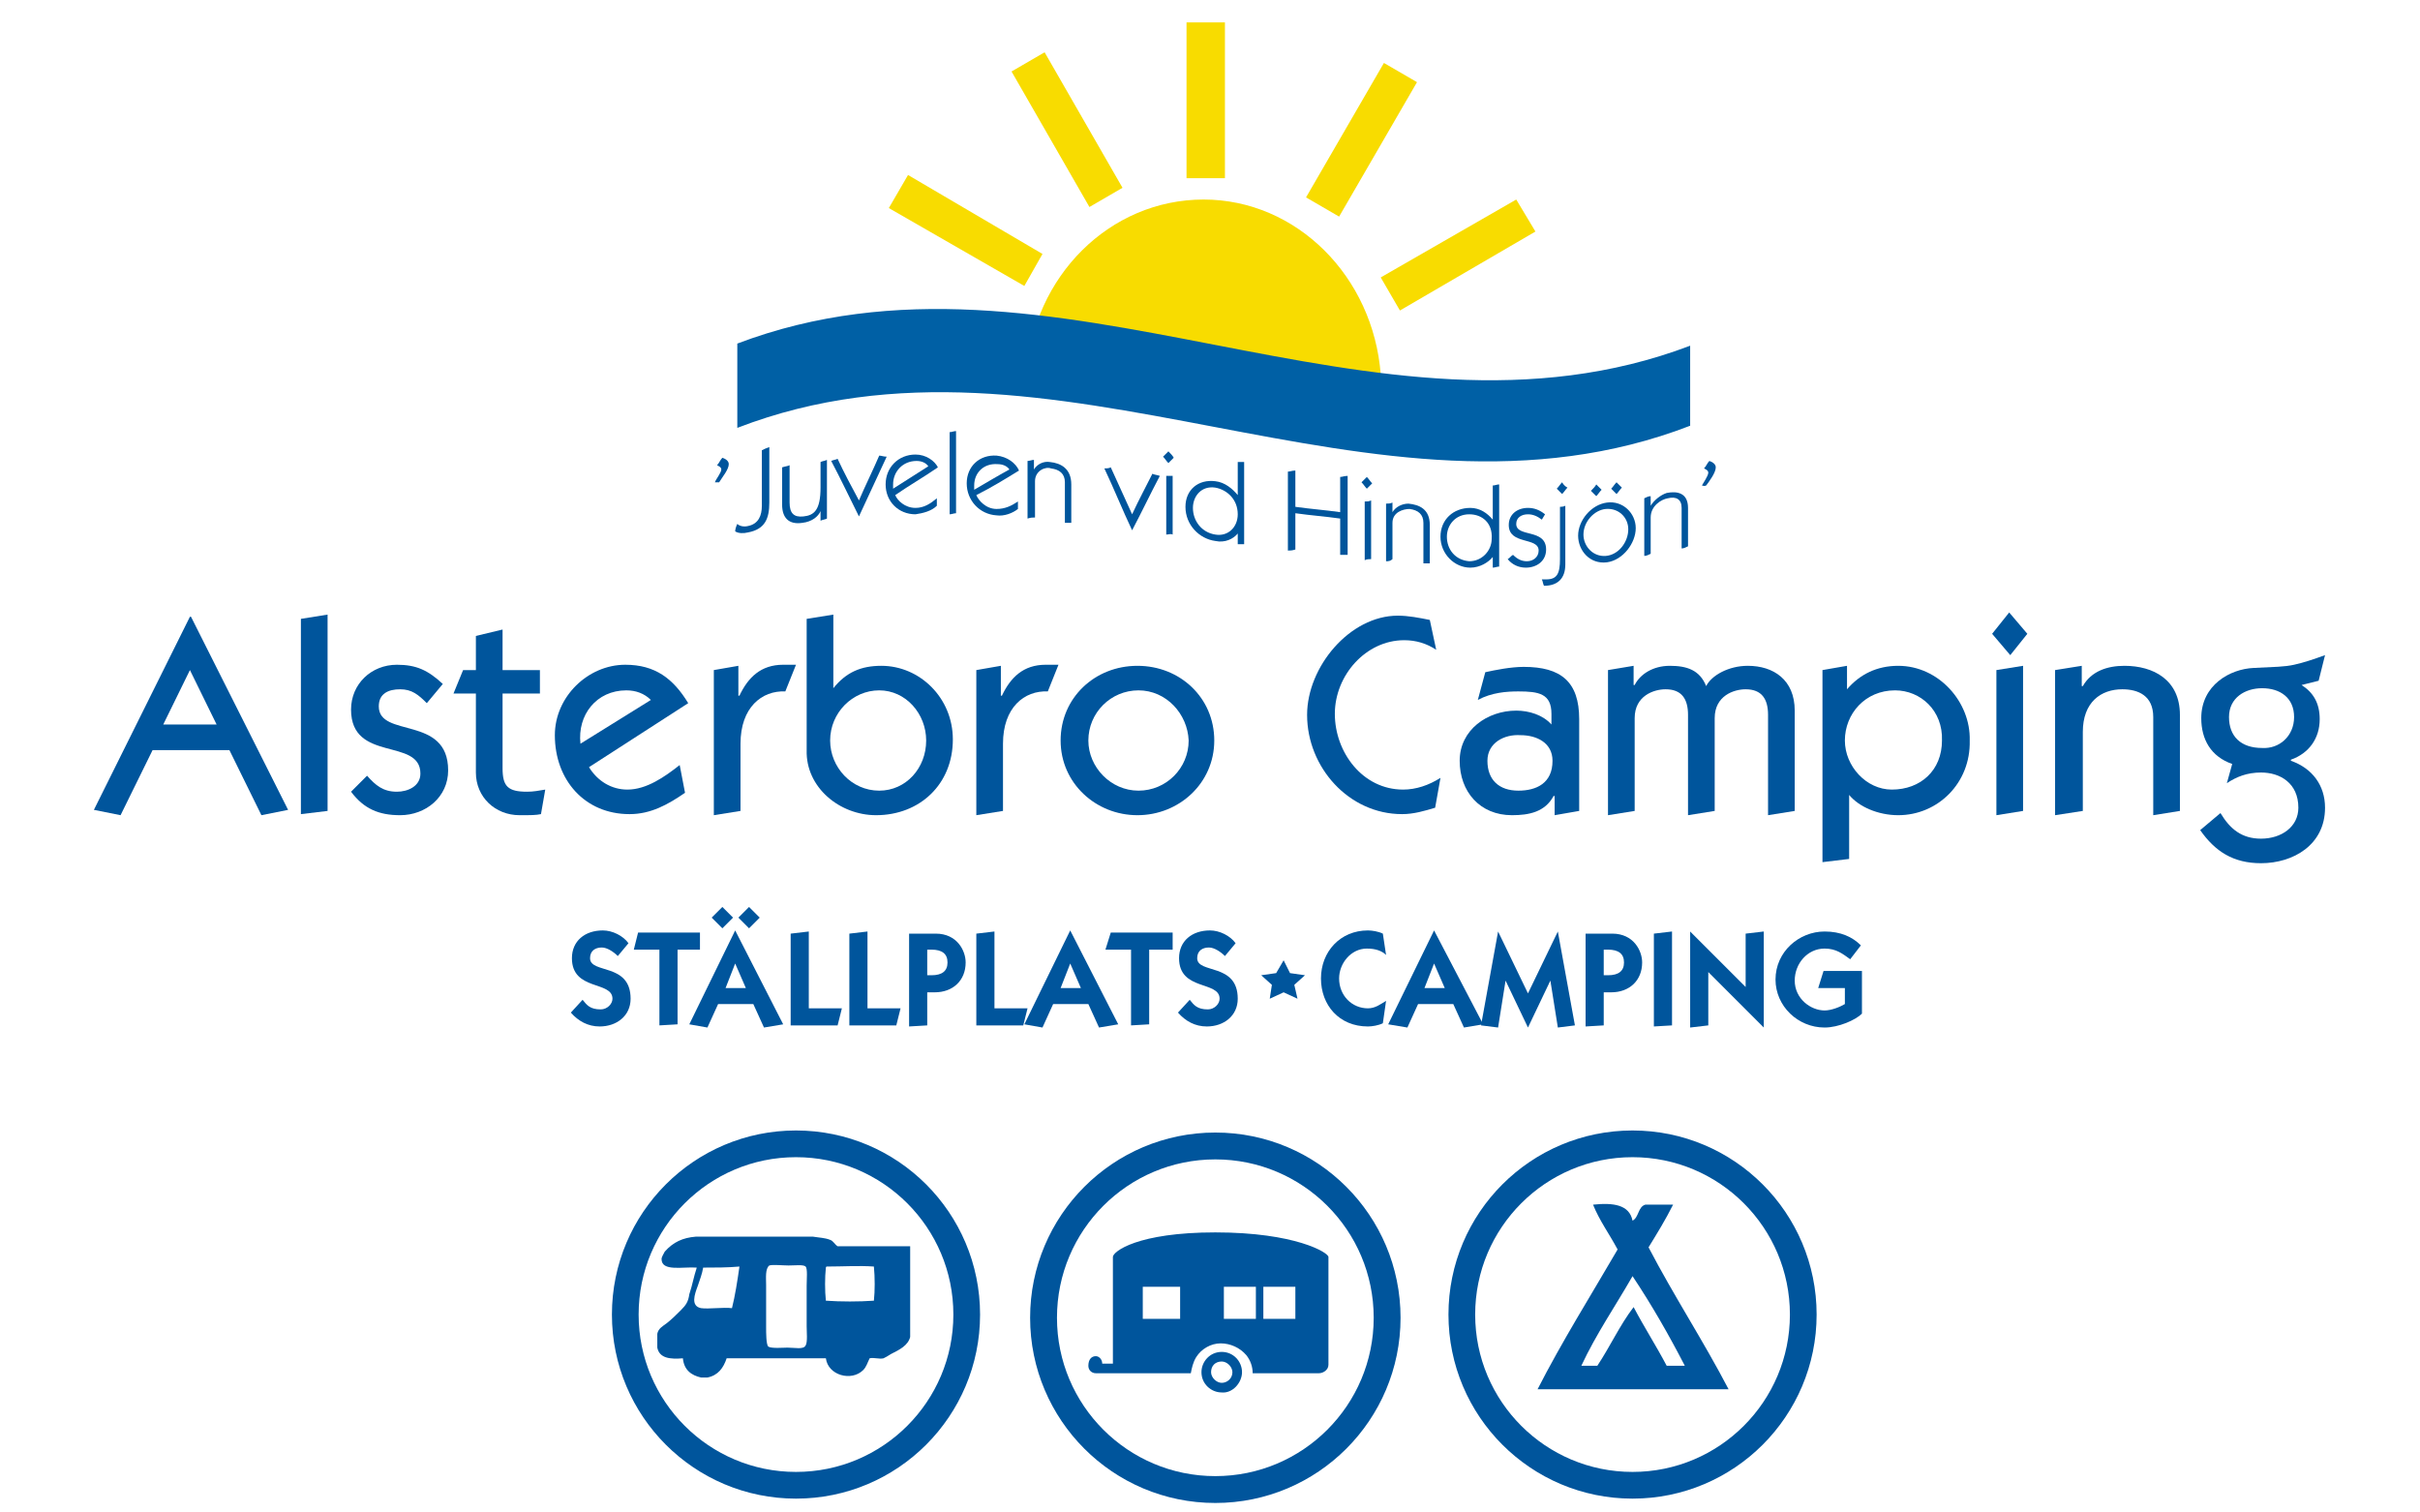 <?xml version="1.0" encoding="utf-8"?>
<!-- Generator: Adobe Illustrator 21.0.2, SVG Export Plug-In . SVG Version: 6.00 Build 0)  -->
<svg version="1.1" id="Lager_1" xmlns="http://www.w3.org/2000/svg" xmlns:xlink="http://www.w3.org/1999/xlink" x="0px" y="0px"
	 viewBox="0 0 226.8 141.7" enable-background="new 0 0 226.8 141.7" xml:space="preserve">
<circle fill="none" stroke="#00559C" stroke-width="2.503" stroke-miterlimit="10" cx="74.6" cy="123.2" r="16"/>
<path fill-rule="evenodd" clip-rule="evenodd" fill="#00559C" d="M65.2,115.9c3.7,0,7.3,0,11,0c0.6,0.1,1.1,0.1,1.6,0.3
	c0.3,0.1,0.4,0.4,0.7,0.6c2.3,0,4.5,0,6.8,0c0,2.8,0,5.7,0,8.5c-0.2,0.8-1,1.2-1.8,1.6c-0.3,0.2-0.5,0.3-0.7,0.4
	c-0.4,0.1-0.9-0.1-1.3,0c-0.2,0.4-0.3,0.8-0.6,1.1c-1.1,1.1-3.3,0.5-3.5-1.1c-3.1,0-6.2,0-9.3,0c-0.3,0.9-0.8,1.6-1.8,1.8
	c-0.2,0-0.4,0-0.6,0c-0.9-0.2-1.6-0.7-1.7-1.8c-1.2,0.1-2.2,0-2.4-1c0-0.4,0-0.8,0-1.3c0.1-0.5,0.5-0.7,0.9-1
	c0.5-0.4,0.9-0.8,1.3-1.2c0.5-0.5,0.7-0.8,0.8-1.5c0.3-0.9,0.4-1.6,0.7-2.5c-1.3-0.1-3.3,0.4-3.3-0.8c0-0.2,0.2-0.5,0.3-0.7
	C63.1,116.4,64,116,65.2,115.9z M71.8,120.4c0,1.1,0,3,0,4c0,0.5,0,1.6,0.2,1.8c0.3,0.2,1.4,0.1,1.8,0.1c0.7,0,1.5,0.2,1.7-0.2
	c0.2-0.3,0.1-1.3,0.1-1.8c0-1.3,0-2.5,0-3.8c0-0.6,0.1-1.6-0.1-1.8c-0.2-0.2-1-0.1-1.6-0.1c-0.5,0-1.5-0.1-1.8,0
	C71.7,118.9,71.8,119.8,71.8,120.4z M77.4,118.8c-0.1,0.9-0.1,2.2,0,3.1c1.4,0.1,3.1,0.1,4.5,0c0.1-0.9,0.1-2.2,0-3.2
	c-1.4-0.1-2.9,0-4.4,0C77.5,118.7,77.4,118.7,77.4,118.8z M65.9,118.8c-0.1,0.6-0.3,1.1-0.5,1.7c-0.3,0.8-0.7,1.9,0.3,2.1
	c0.7,0.1,2.1-0.1,2.9,0c0.3-1.2,0.5-2.5,0.7-3.9C68.2,118.8,67,118.8,65.9,118.8z"/>
<circle fill="none" stroke="#00559C" stroke-width="2.503" stroke-miterlimit="10" cx="153" cy="123.2" r="16"/>
<path fill-rule="evenodd" clip-rule="evenodd" fill="#00559C" d="M149.3,112.9c1.9-0.2,3.4,0,3.7,1.5c0.6-0.3,0.5-1.3,1.2-1.5
	c0.9,0,1.7,0,2.6,0c-0.7,1.4-1.5,2.7-2.3,4c2.4,4.6,5.1,8.7,7.5,13.3c-6,0-11.9,0-17.9,0c2.3-4.5,5-8.8,7.5-13.1
	C150.8,115.6,149.9,114.4,149.3,112.9z M148.2,128c0.5,0,1,0,1.5,0c1.2-1.8,2.1-3.8,3.4-5.5c1,1.9,2.1,3.6,3.1,5.5
	c0.6,0,1.1,0,1.7,0c-1.5-2.9-3.1-5.7-4.9-8.4C151.4,122.4,149.6,125,148.2,128z"/>
<polygon fill="#F8DC00" points="114.8,2.1 111.2,2.1 111.2,16.7 114.8,16.7 114.8,2.1 "/>
<polygon fill="#F8DC00" points="97.9,4.9 94.8,6.7 102.1,19.4 105.2,17.6 97.9,4.9 "/>
<polygon fill="#F8DC00" points="85.1,16.4 83.3,19.5 96,26.8 97.7,23.8 85.1,16.4 "/>
<polygon fill="#F8DC00" points="143.9,21.7 142.1,18.7 129.4,26 131.2,29.1 143.9,21.7 "/>
<polygon fill="#F8DC00" points="132.8,7.7 129.7,5.9 122.4,18.5 125.5,20.3 132.8,7.7 "/>
<path fill="#F8DC00" d="M129.4,35.1c-0.7-9.2-7.9-16.4-16.6-16.4c-8.8,0-16,7.2-16.6,16.4H129.4z"/>
<g>
	<path fill="#0060A5" d="M158.4,39.9c-29.8,11.5-59.5-11.3-89.3,0.2c0-2.6,0-5.2,0-7.9c29.8-11.3,59.5,11.5,89.3,0.2
		C158.4,34.9,158.4,37.4,158.4,39.9z"/>
</g>
<g>
	<g>
		<path fill="#00559C" d="M67,45.2c0.1-0.3,0.6-0.9,0.6-1.2c0-0.2-0.2-0.3-0.4-0.4c0.2-0.2,0.3-0.5,0.5-0.7c0.3,0.1,0.6,0.3,0.6,0.6
			c0,0.5-0.6,1.2-0.9,1.7C67.2,45.2,67.1,45.2,67,45.2z"/>
		<path fill="#00559C" d="M69.1,49.1c0.2,0.2,0.6,0.3,1,0.2c1-0.2,1.3-1,1.3-1.9c0-1.7,0-3.5,0-5.2c0.2-0.1,0.4-0.2,0.7-0.3
			c0,1.7,0,3.5,0,5.2c0,1.5-0.4,2.5-2,2.8c-0.4,0.1-0.9,0.1-1.2-0.1C68.9,49.6,69,49.3,69.1,49.1z"/>
		<path fill="#00559C" d="M74,43.6c0,1.2,0,2.4,0,3.5c0,1,0.4,1.4,1.3,1.3c1-0.1,1.6-0.6,1.6-2.7c0-0.8,0-1.6,0-2.4
			c0.2-0.1,0.4-0.1,0.6-0.2c0,1.8,0,3.6,0,5.5c-0.2,0.1-0.4,0.1-0.6,0.2c0-0.3,0-0.6,0-0.9c0,0,0,0,0,0c-0.2,0.5-0.8,1-1.7,1.1
			c-1.3,0.2-1.9-0.5-1.9-1.7c0-1.2,0-2.3,0-3.5C73.6,43.7,73.8,43.7,74,43.6z"/>
		<path fill="#00559C" d="M80.5,46.9c0.6-1.4,1.3-2.8,1.9-4.2c0.2,0,0.4,0.1,0.7,0.1c-0.9,1.9-1.7,3.7-2.6,5.6c0,0,0,0,0,0
			c-0.9-1.8-1.7-3.5-2.6-5.2c0.2-0.1,0.4-0.1,0.6-0.2C79.1,44.3,79.8,45.6,80.5,46.9z"/>
		<path fill="#00559C" d="M83.9,46.4c0.2,0.5,0.9,1.2,1.9,1.2c0.8,0,1.4-0.4,2-0.9c0,0.2,0,0.5,0,0.7c-0.5,0.5-1.3,0.7-2,0.8
			c-1.6,0-2.8-1.2-2.8-2.8c0-1.6,1.2-2.8,2.8-2.8c1,0,1.8,0.6,2.1,1.2C86.6,44.7,85.2,45.5,83.9,46.4z M87,43.7
			c-0.2-0.3-0.6-0.5-1.1-0.5c-1.3,0-2.2,1-2.2,2.2c0,0.1,0,0.3,0,0.4C84.8,45.1,85.9,44.4,87,43.7z"/>
		<path fill="#00559C" d="M89.6,48.1c-0.2,0-0.4,0.1-0.6,0.1c0-2.6,0-5.1,0-7.7c0.2,0,0.4-0.1,0.6-0.1C89.6,43,89.6,45.5,89.6,48.1z
			"/>
		<path fill="#00559C" d="M91.5,46.4c0.2,0.5,0.9,1.3,1.9,1.3c0.8,0,1.4-0.3,2-0.7c0,0.2,0,0.5,0,0.7c-0.5,0.4-1.3,0.7-2,0.6
			c-1.6-0.1-2.8-1.4-2.8-3c0-1.6,1.2-2.7,2.8-2.6c1,0.1,1.8,0.7,2.1,1.4C94.2,44.9,92.9,45.7,91.5,46.4z M94.6,44
			c-0.2-0.3-0.6-0.5-1.1-0.5c-1.3-0.1-2.2,0.8-2.2,2c0,0.1,0,0.3,0,0.4C92.5,45.2,93.5,44.6,94.6,44z"/>
		<path fill="#00559C" d="M96.3,48.6c0-1.8,0-3.6,0-5.4c0.2,0,0.4-0.1,0.6-0.1c0,0.3,0,0.6,0,0.9c0,0,0,0,0,0
			c0.3-0.5,0.9-0.8,1.5-0.7c1,0.1,2,0.6,2,2.1c0,1.2,0,2.4,0,3.6c-0.2,0-0.4,0-0.6,0c0-1.3,0-2.5,0-3.8c0-0.8-0.5-1.2-1.3-1.3
			C98,43.7,97,44.1,97,45.1c0,1.1,0,2.3,0,3.4C96.8,48.5,96.6,48.5,96.3,48.6z"/>
		<path fill="#00559C" d="M106.1,48.2c0.6-1.3,1.3-2.6,1.9-3.8c0.2,0.1,0.4,0.1,0.7,0.2c-0.9,1.7-1.7,3.4-2.6,5.1c0,0,0,0,0,0
			c-0.9-1.9-1.7-3.9-2.6-5.8c0.2,0,0.4,0,0.6-0.1C104.8,45.3,105.4,46.7,106.1,48.2z"/>
		<path fill="#00559C" d="M110,42.9c-0.2,0.2-0.3,0.3-0.5,0.5c-0.2-0.2-0.3-0.4-0.5-0.6c0.2-0.2,0.3-0.3,0.5-0.5
			C109.7,42.5,109.9,42.7,110,42.9z M109.3,50.1c0-1.8,0-3.6,0-5.5c0.2,0,0.4,0,0.6,0c0,1.8,0,3.6,0,5.5
			C109.7,50,109.5,50.1,109.3,50.1z"/>
		<path fill="#00559C" d="M116,43.3c0.2,0,0.4,0,0.6,0c0,2.6,0,5.1,0,7.7c-0.2,0-0.4,0-0.6,0c0-0.3,0-0.7,0-1c0,0,0,0,0,0
			c-0.4,0.5-1.2,0.9-2.1,0.7c-1.5-0.2-2.8-1.5-2.8-3.2c0-1.6,1.2-2.6,2.8-2.4c0.9,0.1,1.6,0.7,2.1,1.3c0,0,0,0,0,0
			C116,45.4,116,44.4,116,43.3z M113.9,45.7c-1.3-0.2-2.1,0.8-2.1,1.9c0,1.2,0.8,2.3,2.1,2.5c1.2,0.2,2.1-0.7,2.1-1.9
			C116,46.8,115,45.9,113.9,45.7z"/>
		<path fill="#00559C" d="M120.7,51.6c0-2.5,0-4.9,0-7.4c0.2,0,0.4-0.1,0.7-0.1c0,1.1,0,2.3,0,3.4c1.4,0.2,2.8,0.3,4.2,0.5
			c0-1.1,0-2.2,0-3.3c0.2,0,0.4-0.1,0.7-0.1c0,2.5,0,5,0,7.4c-0.2,0-0.4,0-0.7,0c0-1.1,0-2.3,0-3.4c-1.4-0.2-2.8-0.3-4.2-0.5
			c0,1.1,0,2.2,0,3.4C121.1,51.6,120.9,51.6,120.7,51.6z"/>
		<path fill="#00559C" d="M128.6,45.3c-0.2,0.2-0.3,0.3-0.5,0.5c-0.2-0.2-0.3-0.4-0.5-0.6c0.2-0.2,0.3-0.3,0.5-0.5
			C128.3,44.9,128.4,45.1,128.6,45.3z M127.9,52.5c0-1.8,0-3.6,0-5.5c0.2,0,0.4,0,0.6-0.1c0,1.8,0,3.6,0,5.5
			C128.3,52.4,128.1,52.4,127.9,52.5z"/>
		<path fill="#00559C" d="M129.9,52.6c0-1.8,0-3.6,0-5.4c0.2,0,0.4,0,0.6-0.1c0,0.3,0,0.6,0,0.9c0,0,0,0,0,0
			c0.3-0.5,0.9-0.8,1.5-0.8c1,0.1,2,0.5,2,2c0,1.2,0,2.4,0,3.6c-0.2,0-0.4,0-0.6,0c0-1.3,0-2.5,0-3.8c0-0.8-0.5-1.2-1.3-1.3
			c-0.6,0-1.6,0.3-1.6,1.3c0,1.1,0,2.3,0,3.4C130.3,52.6,130.1,52.6,129.9,52.6z"/>
		<path fill="#00559C" d="M139.9,45.5c0.2,0,0.4-0.1,0.6-0.1c0,2.6,0,5.1,0,7.7c-0.2,0-0.4,0.1-0.6,0.1c0-0.3,0-0.7,0-1c0,0,0,0,0,0
			c-0.4,0.5-1.2,1-2.1,1c-1.5,0-2.8-1.3-2.8-2.9c0-1.6,1.2-2.7,2.8-2.7c0.9,0,1.6,0.5,2.1,1.1c0,0,0,0,0,0
			C139.9,47.6,139.9,46.6,139.9,45.5z M137.7,48.2c-1.3,0-2.1,1-2.1,2.1c0,1.2,0.8,2.2,2.1,2.3c1.2,0,2.1-1,2.1-2.1
			C139.9,49,138.9,48.2,137.7,48.2z"/>
		<path fill="#00559C" d="M141.8,52c0.4,0.4,0.8,0.6,1.3,0.6c0.6,0,1.1-0.4,1.1-1c0-1.3-2.8-0.5-2.8-2.4c0-1,0.8-1.6,1.8-1.6
			c0.6,0,1.1,0.2,1.6,0.6c-0.1,0.2-0.2,0.3-0.3,0.5c-0.4-0.3-0.8-0.5-1.3-0.5c-0.6,0-1.1,0.3-1.1,0.9c0,1.3,2.8,0.4,2.8,2.4
			c0,1.1-0.9,1.7-1.9,1.7c-0.7,0-1.3-0.3-1.7-0.8C141.5,52.3,141.6,52.1,141.8,52z"/>
		<path fill="#00559C" d="M146.7,47.4c0,1.8,0,3.7,0,5.5c0,1.3-0.7,2-2,2c-0.1-0.2-0.1-0.4-0.2-0.6c0.1,0,0.3,0,0.4,0
			c1,0,1.3-0.5,1.3-1.9c0-1.6,0-3.2,0-4.9C146.3,47.5,146.5,47.5,146.7,47.4z M146.9,45.7c-0.2,0.2-0.3,0.4-0.5,0.6
			c-0.2-0.2-0.3-0.3-0.5-0.5c0.2-0.2,0.3-0.4,0.5-0.6C146.5,45.4,146.7,45.6,146.9,45.7z"/>
		<path fill="#00559C" d="M153.3,49.5c0,1.4-1.2,3-2.7,3.2c-1.6,0.2-2.7-1.1-2.7-2.5c0-1.4,1.2-2.9,2.7-3.1
			C152.1,46.9,153.3,48.1,153.3,49.5z M148.4,50.1c0,1.1,0.9,2.1,2.1,2c1.2-0.1,2.1-1.3,2.1-2.5c0-1.1-0.9-2-2.1-1.9
			C149.4,47.8,148.4,48.9,148.4,50.1z M149.6,45.4c0.2,0.2,0.3,0.3,0.5,0.5c-0.2,0.2-0.3,0.4-0.5,0.6c-0.2-0.2-0.3-0.3-0.5-0.5
			C149.3,45.8,149.5,45.6,149.6,45.4z M151.5,45.2c0.2,0.2,0.3,0.3,0.5,0.5c-0.2,0.2-0.3,0.4-0.5,0.6c-0.2-0.2-0.3-0.3-0.5-0.5
			C151.2,45.6,151.3,45.4,151.5,45.2z"/>
		<path fill="#00559C" d="M154.1,52.1c0-1.8,0-3.6,0-5.4c0.2-0.1,0.4-0.2,0.6-0.2c0,0.3,0,0.6,0,0.9c0,0,0,0,0,0
			c0.3-0.5,0.9-1,1.5-1.2c1-0.2,2,0,2,1.4c0,1.2,0,2.4,0,3.6c-0.2,0.1-0.4,0.2-0.6,0.2c0-1.3,0-2.5,0-3.8c0-0.8-0.5-1.1-1.3-0.9
			c-0.6,0.1-1.6,0.7-1.6,1.8c0,1.1,0,2.3,0,3.4C154.5,52,154.3,52.1,154.1,52.1z"/>
		<path fill="#00559C" d="M159.5,45.5c0.1-0.2,0.6-0.9,0.6-1.2c0-0.2-0.2-0.3-0.4-0.4c0.2-0.2,0.3-0.5,0.5-0.7
			c0.3,0.1,0.6,0.3,0.6,0.6c0,0.5-0.6,1.3-0.9,1.7C159.7,45.6,159.6,45.5,159.5,45.5z"/>
	</g>
</g>
<path fill="#00559C" d="M54.6,93.7c0.4,0.5,0.7,0.9,1.7,0.9c0.6,0,1.1-0.5,1.1-1c0-1.7-3.8-0.7-3.8-3.8c0-1.6,1.2-2.6,2.9-2.6
	c0.9,0,1.9,0.5,2.4,1.2l-1,1.2c-0.4-0.4-1-0.8-1.5-0.8c-0.6,0-1.1,0.3-1.1,1c0,1.5,3.8,0.4,3.8,3.8c0,1.6-1.3,2.6-2.9,2.6
	c-1.1,0-2-0.5-2.7-1.3L54.6,93.7z"/>
<path fill="#00559C" d="M59.8,87.4h5.8V89h-2.1v7l-1.7,0.1V89h-2.4L59.8,87.4z"/>
<path fill="#00559C" d="M64.6,96l4.3-8.8h0l4.5,8.8l-1.8,0.3l-1-2.2h-3.3l-1,2.2L64.6,96z M68.7,86l-1,1l-1-1l1-1L68.7,86z M68,92.6
	h1.9l-1-2.3L68,92.6z M71.2,86l-1,1l-1-1l1-1L71.2,86z"/>
<path fill="#00559C" d="M74.1,96.1v-8.6l1.7-0.2v7.2h3.1l-0.4,1.6H74.1z"/>
<path fill="#00559C" d="M79.6,96.1v-8.6l1.7-0.2v7.2h3.1L84,96.1H79.6z"/>
<path fill="#00559C" d="M86.9,96.1l-1.7,0.1v-8.7h2.5c2,0,2.8,1.6,2.8,2.7c0,1.7-1.2,2.8-2.9,2.8c-0.2,0-0.4,0-0.7,0V96.1z
	 M86.9,91.4h0.4c1,0,1.5-0.4,1.5-1.2c0-0.8-0.5-1.2-1.5-1.2h-0.4V91.4z"/>
<path fill="#00559C" d="M91.5,96.1v-8.6l1.7-0.2v7.2h3.1l-0.4,1.6H91.5z"/>
<path fill="#00559C" d="M96,96l4.3-8.8h0l4.5,8.8l-1.8,0.3l-1-2.2h-3.3l-1,2.2L96,96z M99.4,92.6h1.9l-1-2.3L99.4,92.6z"/>
<path fill="#00559C" d="M104.1,87.4h5.8V89h-2.2v7l-1.7,0.1V89h-2.4L104.1,87.4z"/>
<path fill="#00559C" d="M111.5,93.7c0.4,0.5,0.7,0.9,1.7,0.9c0.6,0,1.1-0.5,1.1-1c0-1.7-3.8-0.7-3.8-3.8c0-1.6,1.2-2.6,2.9-2.6
	c0.9,0,1.9,0.5,2.4,1.2l-1,1.2c-0.4-0.4-1-0.8-1.5-0.8c-0.6,0-1.1,0.3-1.1,1c0,1.5,3.8,0.4,3.8,3.8c0,1.6-1.3,2.6-2.9,2.6
	c-1.1,0-2-0.5-2.7-1.3L111.5,93.7z"/>
<path fill="#00559C" d="M129.6,95.9c-0.4,0.2-1,0.3-1.4,0.3c-2.7,0-4.4-2-4.4-4.5c0-2.5,1.8-4.5,4.4-4.5c0.4,0,1,0.1,1.4,0.3l0.3,2
	c-0.4-0.4-1-0.6-1.8-0.6c-1.5,0-2.6,1.4-2.6,2.8c0,1.6,1.2,2.8,2.7,2.8c0.7,0,1.2-0.4,1.7-0.7L129.6,95.9z"/>
<path fill="#00559C" d="M130.1,96l4.3-8.8h0L139,96l-1.8,0.3l-1-2.2h-3.3l-1,2.2L130.1,96z M133.5,92.6h1.9l-1-2.3L133.5,92.6z"/>
<path fill="#00559C" d="M138.8,96.1l1.6-8.8h0l2.8,5.8l2.8-5.8h0l1.6,8.8l-1.6,0.2l-0.7-4.4h0l-2.1,4.4h0l-2.1-4.4h0l-0.7,4.4
	L138.8,96.1z"/>
<path fill="#00559C" d="M150.3,96.1l-1.7,0.1v-8.7h2.5c2,0,2.8,1.6,2.8,2.7c0,1.7-1.2,2.8-2.9,2.8c-0.2,0-0.4,0-0.7,0V96.1z
	 M150.3,91.4h0.4c1,0,1.5-0.4,1.5-1.2c0-0.8-0.5-1.2-1.5-1.2h-0.4V91.4z"/>
<path fill="#00559C" d="M155,96.2v-8.7l1.7-0.2v8.8L155,96.2z"/>
<path fill="#00559C" d="M158.4,96.3v-9h0l5.2,5.2v-5l1.7-0.2v9h0l-5.2-5.2v5L158.4,96.3z"/>
<path fill="#00559C" d="M174.5,95c-0.6,0.6-2.2,1.3-3.5,1.3c-2.5,0-4.6-2-4.6-4.5c0-2.6,2.2-4.5,4.6-4.5c1.5,0,2.6,0.5,3.4,1.3
	l-1,1.3c-0.7-0.5-1.3-1-2.4-1c-1.6,0-2.8,1.4-2.8,3c0,1.7,1.5,2.8,2.8,2.8c0.6,0,1.4-0.3,1.9-0.6v-1.5h-2.5l0.5-1.6h3.6V95z"/>
<polygon fill="#00559C" points="120.3,90 120.9,91.2 122.3,91.4 121.3,92.3 121.6,93.6 120.3,93 119,93.6 119.2,92.3 118.2,91.4 
	119.6,91.2 "/>
<path fill="#00559C" d="M8.8,75.9l9-18.1h0.1l9.1,18.1l-2.5,0.5l-3-6.1h-7.2l-3,6.1L8.8,75.9z M20.3,67.9l-2.5-5.1l-2.5,5.1H20.3z"
	/>
<path fill="#00559C" d="M28.2,76.3V58l2.5-0.4V76L28.2,76.3z"/>
<path fill="#00559C" d="M34.4,72.7c0.8,0.9,1.5,1.5,2.8,1.5c1,0,2.2-0.5,2.2-1.7c0-3.4-6.5-1-6.5-6c0-2.4,1.9-4.2,4.3-4.2
	c1.8,0,2.9,0.5,4.3,1.8L40,65.9c-0.8-0.8-1.4-1.3-2.5-1.3c-1.1,0-2,0.4-2,1.6c0,3,6.5,0.8,6.5,6c0,2.5-2.1,4.2-4.5,4.2
	c-2,0-3.4-0.6-4.6-2.2L34.4,72.7z"/>
<path fill="#00559C" d="M50.6,65h-3.5v7c0,1.7,0.5,2.2,2.3,2.2c0.6,0,1.1-0.1,1.7-0.2l-0.4,2.3c-0.5,0.1-0.9,0.1-2,0.1
	c-2.3,0-4.1-1.7-4.1-4V65h-2.1l0.9-2.2h1.2v-3.2l2.5-0.6v3.8h3.5V65z"/>
<path fill="#00559C" d="M55.2,71.9c0.8,1.3,2.1,2.1,3.6,2.1c1.8,0,3.5-1.2,4.9-2.3l0.5,2.6c-1.6,1.1-3.2,2-5.2,2c-4.2,0-7-3.2-7-7.4
	c0-3.6,3.1-6.6,6.6-6.6c2.8,0,4.5,1.3,5.9,3.6L55.2,71.9z M61,65.6c-0.6-0.6-1.4-0.9-2.3-0.9c-2.8,0-4.6,2.3-4.3,5L61,65.6z"/>
<path fill="#00559C" d="M66.9,76.4V62.8l2.3-0.4v2.8h0.1c0.8-1.7,2-2.9,4.1-2.9h1.2l-1,2.5c-2.2-0.1-4.2,1.5-4.2,4.9V76L66.9,76.4z"
	/>
<path fill="#00559C" d="M75.6,58l2.5-0.4v6.9c1.2-1.5,2.6-2.1,4.5-2.1c3.6,0,6.7,3,6.7,6.9c0,4.2-3.1,7.1-7.2,7.1
	c-3.4,0-6.6-2.6-6.5-6.1V58z M82.4,74.1c2.5,0,4.4-2.1,4.4-4.7c0-2.5-1.9-4.7-4.4-4.7c-2.5,0-4.6,2.1-4.6,4.7
	C77.8,71.9,79.8,74.1,82.4,74.1z"/>
<path fill="#00559C" d="M91.5,76.4V62.8l2.3-0.4v2.8h0.1c0.8-1.7,2-2.9,4.1-2.9h1.2l-1,2.5c-2.2-0.1-4.2,1.5-4.2,4.9V76L91.5,76.4z"
	/>
<path fill="#00559C" d="M113.8,69.4c0,4-3.3,7-7.2,7s-7.2-3-7.2-7c0-4,3.2-7,7.2-7S113.8,65.4,113.8,69.4z M106.7,64.7
	c-2.6,0-4.7,2.1-4.7,4.7c0,2.5,2.1,4.7,4.7,4.7c2.6,0,4.7-2.1,4.7-4.7C111.3,66.9,109.3,64.7,106.7,64.7z"/>
<path fill="#00559C" d="M134.6,60.9c-0.9-0.6-1.9-0.9-3-0.9c-3.6,0-6.5,3.3-6.5,6.9c0,3.6,2.6,7.1,6.4,7.1c1.2,0,2.4-0.4,3.5-1.1
	l-0.5,2.8c-1,0.3-2,0.6-3.1,0.6c-5,0-8.9-4.4-8.9-9.3c0-4.5,4-9.3,8.5-9.3c1,0,2,0.2,3,0.4L134.6,60.9z"/>
<path fill="#00559C" d="M145.7,76.4v-1.8h-0.1c-0.8,1.5-2.3,1.8-3.9,1.8c-3,0-4.9-2.2-4.9-5.1c0-2.9,2.6-4.7,5.3-4.7
	c1.2,0,2.5,0.4,3.3,1.3v-1c0-1.9-1.2-2.1-3.1-2.1c-1.1,0-2.5,0.1-3.8,0.8l0.7-2.6c0.9-0.2,2.4-0.5,3.6-0.5c3.5,0,5.2,1.4,5.2,4.9V76
	L145.7,76.4z M139.4,71.3c0,1.8,1.1,2.8,2.9,2.8c1.7,0,3.2-0.7,3.2-2.8c0-1.7-1.5-2.4-3-2.4C141,68.8,139.4,69.6,139.4,71.3z"/>
<path fill="#00559C" d="M150.7,76.4V62.8l2.4-0.4v1.8h0.1c0.5-1,1.7-1.8,3.3-1.8c1.6,0,2.8,0.4,3.4,1.9c0.5-1,2.1-1.9,3.9-1.9
	c2.4,0,4.4,1.3,4.4,4.2V76l-2.5,0.4V67c0-1.5-0.6-2.4-2.1-2.4c-1.1,0-2.9,0.6-2.9,2.7V76l-2.5,0.4V67c0-1.5-0.6-2.4-2.1-2.4
	c-1.1,0-2.9,0.6-2.9,2.7V76L150.7,76.4z"/>
<path fill="#00559C" d="M173.1,64.6c1.2-1.4,2.8-2.2,4.8-2.2c3.8,0,6.8,3.4,6.7,7c0.1,4-3,7-6.7,7c-1.9,0-3.7-0.8-4.6-1.9v6
	l-2.5,0.3V62.8l2.3-0.4V64.6z M177.6,64.7c-2.8,0-4.7,2.2-4.7,4.7c0,2.4,2,4.6,4.4,4.6c2.7,0,4.7-1.8,4.7-4.6
	C182.1,66.6,180,64.7,177.6,64.7z"/>
<path fill="#00559C" d="M188.3,57.4l1.7,2l-1.6,2l-1.7-2L188.3,57.4z M187.1,76.4V62.8l2.5-0.4V76L187.1,76.4z"/>
<path fill="#00559C" d="M192.6,76.4V62.8l2.5-0.4v1.9h0.1c0.8-1.4,2.3-1.9,3.9-1.9c2.7,0,5.2,1.3,5.2,4.6v9l-2.5,0.4v-9.2
	c0-2-1.4-2.6-2.9-2.6c-2,0-3.7,1.2-3.7,4V76L192.6,76.4z"/>
<path fill="#00559C" d="M208.1,76.2c0.9,1.5,2,2.4,3.8,2.4c1.9,0,3.5-1.1,3.5-2.9c0-2.3-1.7-3.3-3.5-3.3c-1.3,0-2.3,0.4-3.2,1
	l0.5-1.8c-2-0.7-2.9-2.3-2.9-4.3c0-3.1,2.7-4.6,4.9-4.7c2-0.1,2.9-0.1,3.8-0.3c0.9-0.2,1.8-0.5,2.9-0.9l-0.6,2.4l-1.6,0.4
	c1.1,0.7,1.7,1.7,1.7,3.2c0,1.8-1,3.2-2.7,3.8v0.1c2,0.7,3.2,2.3,3.2,4.4c0,3.5-3,5.2-6,5.2c-2.6,0-4.3-1.1-5.7-3.1L208.1,76.2z
	 M215,67.2c0-1.8-1.3-2.7-3-2.7c-1.6,0-3.1,0.9-3.1,2.7c0,1.8,1.1,2.9,3.1,2.9C213.6,70.2,215,69,215,67.2z"/>
<circle fill="none" stroke="#00559C" stroke-width="2.517" stroke-miterlimit="10" cx="113.9" cy="123.5" r="16.1"/>
<path fill="#00559C" d="M114.5,126.7c-1.1,0-1.9,0.9-1.9,1.9c0,1.1,0.9,1.9,1.9,1.9c1,0.1,1.9-0.9,1.9-1.9
	C116.4,127.6,115.6,126.7,114.5,126.7L114.5,126.7z M114.5,129.6c-0.5,0-1-0.5-1-1c0-0.6,0.4-1,1-1c0.5,0,1,0.5,1,1
	C115.5,129.2,115,129.6,114.5,129.6L114.5,129.6z"/>
<path fill="#00559C" d="M113.9,115.5c-7.3,0-9.6,1.8-9.6,2.3v10h-1c0-0.4-0.3-0.7-0.6-0.7c-0.4,0-0.7,0.3-0.7,0.9
	c0,0.4,0.3,0.7,0.7,0.7h8.9c0.1-0.5,0.2-1,0.5-1.5c0.5-0.8,1.4-1.3,2.3-1.3c0.9,0,1.8,0.4,2.4,1.1c0.4,0.5,0.6,1.1,0.6,1.7l6.2,0
	c0.4,0,0.9-0.3,0.9-0.8v-10.1C124.5,117.4,121.4,115.5,113.9,115.5L113.9,115.5z M110.6,123.6h-3.5v-3h3.5V123.6L110.6,123.6z
	 M117.7,123.6h-3v-3h3V123.6L117.7,123.6z M121.4,123.6h-3v-3h3V123.6L121.4,123.6z"/>
</svg>
